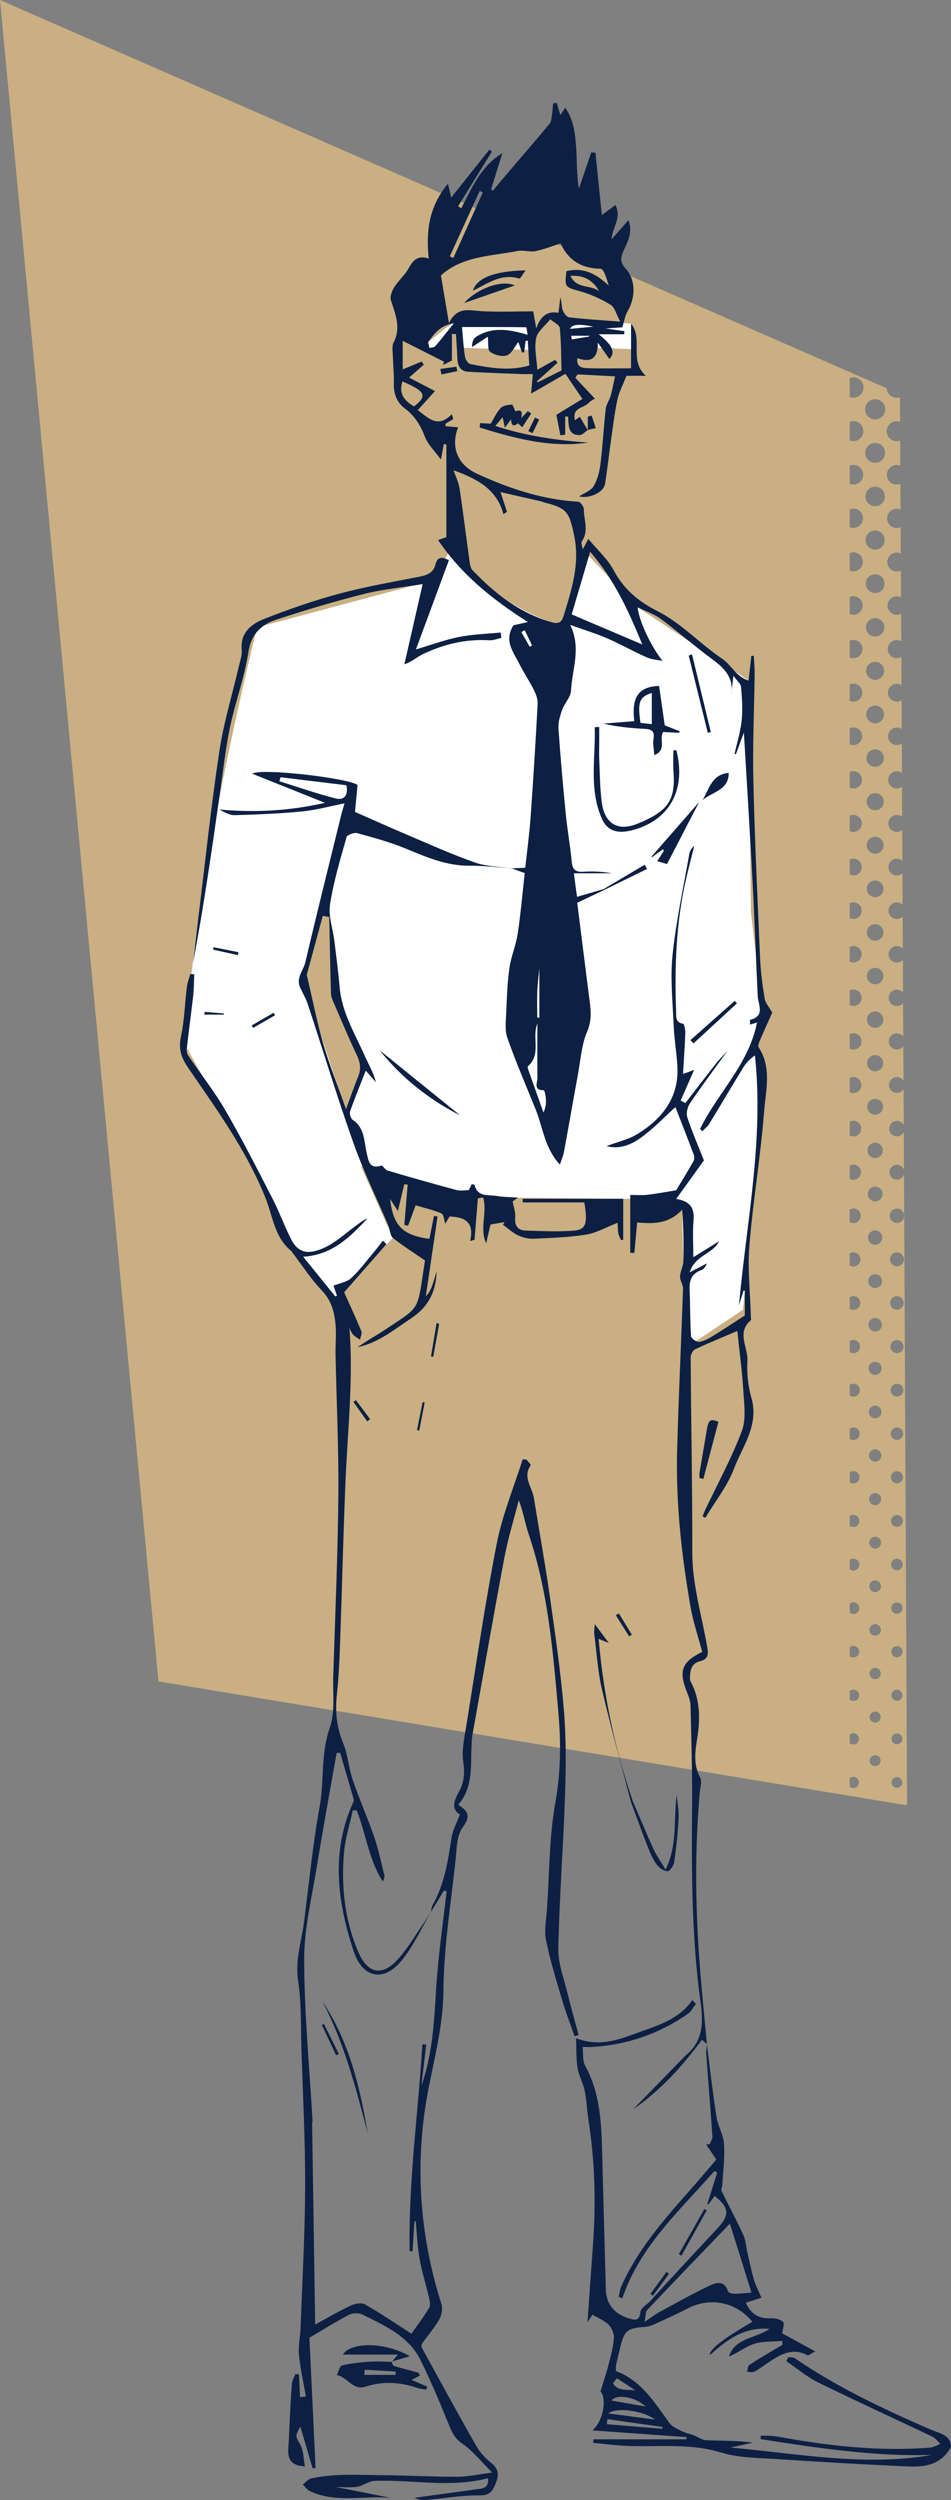 <?xml version="1.0" encoding="UTF-8"?> <svg xmlns="http://www.w3.org/2000/svg" id="Layer_2" data-name="Layer 2" viewBox="0 0 267.94 703.94"><rect x="0" y="0" width="267.94" height="703.94" fill="#808080" stroke="none"/><defs><style> .cls-1 { fill: #0d2043; } .cls-1, .cls-2, .cls-3 { stroke-width: 0px; } .cls-2 { fill: #c9af82; } .cls-3 { fill: #fff; } </style></defs><g id="Layer_1-2" data-name="Layer 1"><g><path class="cls-2" d="m252.7,332.16c-1.16,0-2.1-.94-2.1-2.1s.94-2.1,2.1-2.1c.93,0,1.71.61,1.99,1.44l-.05-10.63c-.36.71-1.09,1.2-1.93,1.2-1.2,0-2.18-.97-2.18-2.18s.98-2.18,2.18-2.18c.84,0,1.56.48,1.92,1.18l-.05-10.08c-.4.62-1.09,1.03-1.88,1.03-1.23,0-2.23-1-2.23-2.23s1-2.23,2.23-2.23c.78,0,1.47.4,1.86,1.01l-.05-9.69c-.42.55-1.07.92-1.82.92-1.26,0-2.28-1.02-2.28-2.28s1.02-2.28,2.28-2.28c.74,0,1.39.36,1.8.9l-.05-9.41c-.42.5-1.05.83-1.76.83-1.28,0-2.31-1.04-2.31-2.31s1.04-2.31,2.31-2.31c.7,0,1.32.32,1.74.81l-.04-9.2c-.42.46-1.03.75-1.7.75-1.28,0-2.32-1.04-2.32-2.32s1.04-2.32,2.32-2.32c.66,0,1.26.28,1.68.73l-.04-9.02c-.42.42-1,.67-1.64.67-1.29,0-2.34-1.05-2.34-2.34s1.05-2.34,2.34-2.34c.63,0,1.2.25,1.62.66l-.04-8.86c-.42.38-.97.62-1.58.62-1.3,0-2.36-1.06-2.36-2.36s1.06-2.36,2.36-2.36c.6,0,1.15.23,1.56.6l-.04-8.69c-.41.34-.94.56-1.52.56-1.32,0-2.39-1.07-2.39-2.39s1.07-2.39,2.39-2.39c.57,0,1.09.21,1.5.55l-.04-8.5c-.41.31-.91.5-1.46.5-1.34,0-2.43-1.09-2.43-2.43s1.09-2.43,2.43-2.43c.54,0,1.04.18,1.44.49l-.04-8.3c-.4.28-.88.44-1.4.44-1.36,0-2.47-1.11-2.47-2.47s1.11-2.47,2.47-2.47c.51,0,.99.16,1.38.42l-.04-8.11c-.39.25-.85.4-1.34.4-1.39,0-2.51-1.13-2.51-2.51s1.13-2.51,2.51-2.51c.49,0,.94.14,1.32.38l-.04-7.94c-.38.22-.81.36-1.28.36-1.42,0-2.56-1.15-2.56-2.56s1.15-2.56,2.56-2.56c.46,0,.89.13,1.26.35l-.04-7.76c-.37.2-.78.32-1.23.32-1.44,0-2.61-1.17-2.61-2.61s1.17-2.61,2.61-2.61c.44,0,.84.12,1.2.31l-.04-7.59c-.35.17-.75.28-1.17.28-1.47,0-2.66-1.19-2.66-2.66s1.19-2.66,2.66-2.66c.41,0,.8.1,1.14.27l-.04-7.42c-.34.15-.71.24-1.11.24-1.5,0-2.71-1.21-2.71-2.71s1.21-2.71,2.71-2.71c.39,0,.75.08,1.08.23l-.04-7.25c-.32.13-.68.21-1.05.21-1.52,0-2.76-1.23-2.76-2.76s1.23-2.76,2.76-2.76c.36,0,.71.07,1.02.2l-.03-7.1c-.31.12-.64.19-.99.19-1.55,0-2.81-1.26-2.81-2.81s1.26-2.81,2.81-2.81c.34,0,.66.07.96.18l-.03-6.95c-.29.1-.6.17-.93.17-1.52,0-2.76-1.19-2.85-2.69L0,0l44.65,473.45,210.91,34.89-.86-177.65c-.27.85-1.06,1.46-1.99,1.46Zm-12.27,171.31c-.4,0-.75-.16-1.02-.4v-2.35c.28-.24.63-.4,1.02-.4.87,0,1.58.71,1.58,1.58s-.71,1.58-1.58,1.58Zm0-12.27c-.4,0-.75-.16-1.02-.4v-2.37c.28-.24.63-.4,1.02-.4.87,0,1.58.71,1.58,1.58s-.71,1.58-1.58,1.58Zm0-12.25c-.39,0-.74-.16-1.02-.39v-2.42c.28-.24.63-.39,1.02-.39.89,0,1.61.72,1.61,1.61s-.72,1.61-1.61,1.61Zm0-12.24c-.39,0-.74-.16-1.02-.39v-2.5c.28-.23.63-.39,1.02-.39.9,0,1.64.73,1.64,1.64s-.73,1.64-1.64,1.64Zm0-12.25c-.39,0-.74-.16-1.02-.38v-2.54c.28-.23.63-.39,1.02-.39.91,0,1.66.74,1.66,1.66s-.74,1.66-1.66,1.66Zm0-12.25c-.39,0-.74-.16-1.02-.38v-2.59c.29-.23.63-.38,1.02-.38.93,0,1.68.75,1.68,1.68s-.75,1.68-1.68,1.68Zm0-12.25c-.39,0-.73-.15-1.02-.38v-2.66c.29-.22.63-.38,1.02-.38.94,0,1.71.76,1.71,1.71s-.76,1.71-1.71,1.71Zm0-12.24c-.39,0-.73-.15-1.02-.37v-2.75c.29-.22.63-.37,1.02-.37.96,0,1.74.78,1.74,1.74s-.78,1.74-1.74,1.74Zm0-12.23c-.39,0-.73-.15-1.02-.36v-2.85c.29-.21.63-.36,1.02-.36.99,0,1.78.8,1.78,1.78s-.8,1.78-1.78,1.78Zm0-12.23c-.39,0-.73-.15-1.02-.35v-2.96c.3-.21.64-.35,1.02-.35,1.01,0,1.83.82,1.83,1.83s-.82,1.83-1.83,1.83Zm0-12.22c-.39,0-.72-.14-1.02-.34v-3.08c.3-.2.64-.34,1.02-.34,1.04,0,1.88.84,1.88,1.88s-.84,1.88-1.88,1.88Zm0-12.22c-.38,0-.72-.14-1.02-.33v-3.21c.3-.19.64-.33,1.02-.33,1.07,0,1.94.87,1.94,1.94s-.87,1.94-1.94,1.94Zm0-12.21c-.38,0-.72-.14-1.02-.32v-3.36c.3-.19.64-.32,1.02-.32,1.1,0,2,.9,2,2s-.9,2-2,2Zm0-12.21c-.38,0-.72-.13-1.02-.31v-3.52c.31-.18.64-.31,1.02-.31,1.14,0,2.07.93,2.07,2.07s-.93,2.07-2.07,2.07Zm0-12.2c-.38,0-.71-.12-1.02-.3v-3.69c.31-.17.65-.3,1.02-.3,1.18,0,2.14.96,2.14,2.14s-.96,2.14-2.14,2.14Zm0-12.2c-.38,0-.71-.12-1.02-.28v-3.86c.31-.16.65-.28,1.02-.28,1.22,0,2.21.99,2.21,2.21s-.99,2.21-2.21,2.21Zm0-12.23c-.37,0-.71-.11-1.02-.27v-3.97c.31-.16.65-.27,1.02-.27,1.25,0,2.26,1.01,2.26,2.26s-1.01,2.26-2.26,2.26Zm0-12.23c-.37,0-.71-.11-1.02-.27v-4.08c.31-.16.65-.27,1.02-.27,1.27,0,2.31,1.03,2.31,2.31s-1.03,2.31-2.31,2.31Zm0-12.26c-.37,0-.71-.11-1.02-.26v-4.12c.31-.16.65-.26,1.02-.26,1.28,0,2.32,1.04,2.32,2.32s-1.04,2.32-2.32,2.32Zm0-12.27c-.37,0-.71-.11-1.02-.26v-4.13c.31-.16.65-.26,1.02-.26,1.29,0,2.33,1.04,2.33,2.33s-1.04,2.33-2.33,2.33Zm0-12.26c-.37,0-.71-.11-1.02-.26v-4.16c.31-.15.65-.26,1.02-.26,1.29,0,2.34,1.05,2.34,2.34s-1.05,2.34-2.34,2.34Zm0-12.25c-.37,0-.71-.1-1.02-.25v-4.22c.31-.15.65-.25,1.02-.25,1.31,0,2.37,1.06,2.37,2.37s-1.06,2.37-2.37,2.37Zm0-12.24c-.37,0-.71-.1-1.02-.25v-4.31c.31-.15.65-.25,1.02-.25,1.33,0,2.4,1.08,2.4,2.4s-1.08,2.4-2.4,2.4Zm0-12.24c-.37,0-.71-.09-1.02-.24v-4.4c.31-.15.65-.24,1.02-.24,1.35,0,2.44,1.09,2.44,2.44s-1.09,2.44-2.44,2.44Zm0-12.23c-.37,0-.71-.09-1.02-.23v-4.49c.31-.14.66-.23,1.02-.23,1.37,0,2.48,1.11,2.48,2.48s-1.11,2.48-2.48,2.48Zm0-12.23c-.37,0-.71-.09-1.02-.23v-4.6c.31-.14.66-.23,1.02-.23,1.39,0,2.53,1.13,2.53,2.53s-1.13,2.53-2.53,2.53Zm0-12.23c-.36,0-.71-.08-1.02-.22v-4.71c.31-.14.66-.22,1.02-.22,1.42,0,2.57,1.15,2.57,2.57s-1.15,2.57-2.57,2.57Zm0-12.22c-.36,0-.71-.07-1.02-.21v-4.83c.31-.13.66-.21,1.02-.21,1.45,0,2.62,1.17,2.62,2.62s-1.17,2.62-2.62,2.62Zm0-12.23c-.36,0-.71-.08-1.02-.21v-4.93c.32-.13.66-.21,1.02-.21,1.48,0,2.67,1.2,2.67,2.67s-1.2,2.67-2.67,2.67Zm0-12.23c-.36,0-.71-.08-1.02-.21v-5.02c.32-.13.66-.21,1.02-.21,1.5,0,2.72,1.22,2.72,2.72s-1.22,2.72-2.72,2.72Zm0-12.22c-.36,0-.71-.07-1.02-.2v-5.13c.32-.13.66-.2,1.02-.2,1.53,0,2.77,1.24,2.77,2.77s-1.24,2.77-2.77,2.77Zm0-12.22c-.36,0-.71-.07-1.02-.2v-5.24c.32-.12.66-.2,1.02-.2,1.56,0,2.82,1.26,2.82,2.82s-1.26,2.82-2.82,2.82Zm0-12.22c-.36,0-.7-.07-1.02-.2v-5.35c.32-.12.66-.2,1.02-.2,1.59,0,2.87,1.29,2.87,2.87s-1.29,2.87-2.87,2.87Zm6.14,385.31c-.85,0-1.54-.69-1.54-1.54s.69-1.54,1.54-1.54,1.54.69,1.54,1.54-.69,1.54-1.54,1.54Zm0-12.26c-.86,0-1.56-.7-1.56-1.56s.7-1.56,1.56-1.56,1.56.7,1.56,1.56-.7,1.56-1.56,1.56Zm0-12.24c-.88,0-1.59-.71-1.59-1.59s.71-1.59,1.59-1.59,1.59.71,1.59,1.59-.71,1.59-1.59,1.59Zm0-12.25c-.89,0-1.62-.72-1.62-1.62s.72-1.62,1.62-1.62,1.62.72,1.62,1.62-.72,1.62-1.62,1.62Zm0-12.25c-.91,0-1.64-.73-1.64-1.64s.73-1.64,1.64-1.64,1.64.73,1.64,1.64-.73,1.64-1.64,1.64Zm0-12.25c-.92,0-1.67-.75-1.67-1.67s.75-1.67,1.67-1.67,1.67.75,1.67,1.67-.75,1.67-1.67,1.67Zm0-12.24c-.94,0-1.7-.76-1.7-1.7s.76-1.7,1.7-1.7,1.7.76,1.7,1.7-.76,1.7-1.7,1.7Zm0-12.23c-.96,0-1.74-.78-1.74-1.74s.78-1.74,1.74-1.74,1.74.78,1.74,1.74-.78,1.74-1.74,1.74Zm0-12.23c-.99,0-1.78-.8-1.78-1.78s.8-1.78,1.78-1.78,1.78.8,1.78,1.78-.8,1.78-1.78,1.78Zm0-12.22c-1.01,0-1.84-.82-1.84-1.84s.82-1.84,1.84-1.84,1.84.82,1.84,1.84-.82,1.84-1.84,1.84Zm0-12.22c-1.04,0-1.89-.85-1.89-1.89s.85-1.89,1.89-1.89,1.89.85,1.89,1.89-.85,1.89-1.89,1.89Zm0-12.22c-1.08,0-1.95-.87-1.95-1.95s.87-1.95,1.95-1.95,1.95.87,1.95,1.95-.87,1.95-1.95,1.95Zm0-12.21c-1.11,0-2.01-.9-2.01-2.01s.9-2.01,2.01-2.01,2.01.9,2.01,2.01-.9,2.01-2.01,2.01Zm0-12.2c-1.15,0-2.08-.93-2.08-2.08s.93-2.08,2.08-2.08,2.08.93,2.08,2.08-.93,2.08-2.08,2.08Zm0-12.2c-1.19,0-2.16-.97-2.16-2.16s.97-2.16,2.16-2.16,2.16.97,2.16,2.16-.97,2.16-2.16,2.16Zm0-12.21c-1.23,0-2.22-.99-2.22-2.22s.99-2.22,2.22-2.22,2.22.99,2.22,2.22-1,2.22-2.22,2.22Zm0-12.23c-1.25,0-2.27-1.02-2.27-2.27s1.02-2.27,2.27-2.27,2.27,1.02,2.27,2.27-1.02,2.27-2.27,2.27Zm0-12.23c-1.28,0-2.31-1.03-2.31-2.31s1.03-2.31,2.31-2.31,2.31,1.03,2.31,2.31-1.03,2.31-2.31,2.31Zm0-12.26c-1.28,0-2.32-1.04-2.32-2.32s1.04-2.32,2.32-2.32,2.32,1.04,2.32,2.32-1.04,2.32-2.32,2.32Zm0-12.27c-1.29,0-2.33-1.04-2.33-2.33s1.04-2.33,2.33-2.33,2.33,1.04,2.33,2.33-1.04,2.33-2.33,2.33Zm0-12.26c-1.3,0-2.35-1.05-2.35-2.35s1.05-2.35,2.35-2.35,2.35,1.05,2.35,2.35-1.05,2.35-2.35,2.35Zm0-12.24c-1.31,0-2.38-1.07-2.38-2.38s1.07-2.38,2.38-2.38,2.38,1.07,2.38,2.38-1.07,2.38-2.38,2.38Zm0-12.24c-1.33,0-2.41-1.08-2.41-2.41s1.08-2.41,2.41-2.41,2.41,1.08,2.41,2.41-1.08,2.41-2.41,2.41Zm0-12.24c-1.35,0-2.45-1.1-2.45-2.45s1.1-2.45,2.45-2.45,2.45,1.1,2.45,2.45-1.1,2.45-2.45,2.45Zm0-12.23c-1.38,0-2.5-1.12-2.5-2.5s1.12-2.5,2.5-2.5,2.5,1.12,2.5,2.5-1.12,2.5-2.5,2.5Zm0-12.23c-1.4,0-2.54-1.14-2.54-2.54s1.14-2.54,2.54-2.54,2.54,1.14,2.54,2.54-1.14,2.54-2.54,2.54Zm0-12.22c-1.43,0-2.59-1.16-2.59-2.59s1.16-2.59,2.59-2.59,2.59,1.16,2.59,2.59-1.16,2.59-2.59,2.59Zm0-12.23c-1.46,0-2.64-1.18-2.64-2.64s1.18-2.64,2.64-2.64,2.64,1.18,2.64,2.64-1.18,2.64-2.64,2.64Zm0-12.23c-1.48,0-2.69-1.2-2.69-2.69s1.2-2.69,2.69-2.69,2.69,1.2,2.69,2.69-1.2,2.69-2.69,2.69Zm0-12.23c-1.51,0-2.74-1.23-2.74-2.74s1.23-2.74,2.74-2.74,2.74,1.23,2.74,2.74-1.23,2.74-2.74,2.74Zm0-12.22c-1.54,0-2.79-1.25-2.79-2.79s1.25-2.79,2.79-2.79,2.79,1.25,2.79,2.79-1.25,2.79-2.79,2.79Zm0-12.22c-1.57,0-2.84-1.27-2.84-2.84s1.27-2.84,2.84-2.84,2.84,1.27,2.84,2.84-1.27,2.84-2.84,2.84Zm6.14,385.31c-.83,0-1.51-.68-1.51-1.51s.68-1.51,1.51-1.51,1.51.68,1.51,1.51-.68,1.51-1.51,1.51Zm0-12.26c-.84,0-1.52-.68-1.52-1.52s.68-1.52,1.52-1.52,1.52.68,1.52,1.52-.68,1.52-1.52,1.52Zm0-12.25c-.86,0-1.55-.69-1.55-1.55s.69-1.55,1.55-1.55,1.55.69,1.55,1.55-.69,1.55-1.55,1.55Zm0-12.24c-.87,0-1.58-.71-1.58-1.58s.71-1.58,1.58-1.58,1.58.71,1.58,1.58-.71,1.58-1.58,1.58Zm0-12.25c-.88,0-1.6-.72-1.6-1.6s.72-1.6,1.6-1.6,1.6.72,1.6,1.6-.72,1.6-1.6,1.6Zm0-12.25c-.9,0-1.63-.73-1.63-1.63s.73-1.63,1.63-1.63,1.63.73,1.63,1.63-.73,1.63-1.63,1.63Zm0-12.24c-.92,0-1.66-.74-1.66-1.66s.74-1.66,1.66-1.66,1.66.74,1.66,1.66-.74,1.66-1.66,1.66Zm0-12.24c-.94,0-1.7-.76-1.7-1.7s.76-1.7,1.7-1.7,1.7.76,1.7,1.7-.76,1.7-1.7,1.7Zm0-12.23c-.96,0-1.74-.78-1.74-1.74s.78-1.74,1.74-1.74,1.74.78,1.74,1.74-.78,1.74-1.74,1.74Zm0-12.22c-.99,0-1.79-.8-1.79-1.79s.8-1.79,1.79-1.79,1.79.8,1.79,1.79-.8,1.79-1.79,1.79Zm0-12.22c-1.02,0-1.84-.83-1.84-1.84s.82-1.84,1.84-1.84,1.84.83,1.84,1.84-.83,1.84-1.84,1.84Zm0-12.22c-1.05,0-1.9-.85-1.9-1.9s.85-1.9,1.9-1.9,1.9.85,1.9,1.9-.85,1.9-1.9,1.9Zm0-12.21c-1.08,0-1.96-.88-1.96-1.96s.88-1.96,1.96-1.96,1.96.88,1.96,1.96-.88,1.96-1.96,1.96Zm0-12.21c-1.12,0-2.03-.91-2.03-2.03s.91-2.03,2.03-2.03,2.03.91,2.03,2.03-.91,2.03-2.03,2.03Z"></path><path class="cls-3" d="m212.71,297.12l2.27-12.06-3.41-28.05-.71-65.42-31.21-20.59-15.53-16.32c-1.63,8.97-3.59,16.8-6.48,21.45-14.13-4.93-24.52-12.46-29.47-23.75l-6.07,10.99-49.66,13.27s-19.5,77.29-19.8,118.44c0,0,25.81,45.89,29.25,53.56,3.44,7.68,12.61,16.4,12.61,16.4l16.19-16.46-9.07-20.31,29.05,8.83,44.89.45,14.94-.03,1.64,3.07,1.22,38.86,15.97-10.67,5.98-62.97-2.62-8.69Zm-115.21,15.18c-1.37-2.8-12.41-37.38-12.41-37.38l5.72-19.33,1.97,2.63,1.56,21.07,8.71,22.18-5.55,10.83Z"></path><polygon class="cls-3" points="130.16 92.09 130.23 97.94 149.06 98.53 149.35 90.75 130.16 92.09"></polygon><polygon class="cls-3" points="159.36 90.09 159.98 97.67 178.36 98.33 177.77 91.11 159.36 90.09"></polygon><polygon class="cls-3" points="128.17 90.37 120.7 96.25 121.14 98.97 128.77 91.48 128.17 90.37"></polygon><g><path class="cls-1" d="m211.33,288.43c0-.44-.1-1.23,0-1.26,4.33-1.11,2.28-4.17,2.15-6.72-.51-10.47-.84-20.94-1.4-31.4-.75-14.09-1.64-28.18-2.5-42.79-.86,2.35-1.55,4.23-2.24,6.11l-.38-.1c.7-3.16,1.69-6.3,2.01-9.5.32-3.1.07-6.27-.18-9.39-.07-.84-1.08-1.6-2.15-3.09-.3,2.43-.49,3.99-.68,5.55.95-4.82-1.73-7.61-5.29-10.22-4.93-3.61-9.53-7.68-14.44-11.32-1.85-1.37-4.17-2.12-6.59-3.31.53,4.53,4.3,11.77,7.04,15.1-1.49-.31-3.09-.38-4.45-.98-3.78-1.69-7.4-3.74-11.2-5.39-3.14-1.36-6.44-2.35-10.36-3.75,3.18,6.6.49,12.55.21,18.51-.08,1.83-1.84,3.52-2.5,5.4-.6,1.68-1.15,3.54-1.03,5.27.55,8.04,1.27,16.08,2.06,24.1.44,4.44,1.24,8.85,1.66,13.3.21,2.2.97,3.07,3.25,2.91,2.69-.19,5.4-.04,8.12.44h-10.76c.32,2.35.57,4.27.89,6.62,2.57-.74,5.02-1.45,7.46-2.16l.21.23c-2.44,1.15-4.87,2.3-7.61,3.6,1.08,8.59,2.19,17.34,3.29,26.09.43,3.39,1.06,6.55-.47,10.11-1.6,3.72-1.86,8.03-2.61,12.1-1.34,7.26-2.59,14.54-3.93,21.8-.21,1.13-.7,2.21-1.16,3.63-4.28-4.59-4.76-10.35-6.79-15.42-2.71-6.74-5.62-13.42-8.02-20.27-.78-2.23-.4-4.92-.3-7.39.17-4.13.31-8.28.9-12.36.46-3.21,1.83-6.3,2.31-9.51.86-5.7,1.35-11.46,1.99-17.13-1.45-.52-2.63-.95-3.81-1.37,0,0-.05.06-.05.06,1.19-.06,2.38-.12,4.01-.2.51-4.74,1.16-9.46,1.5-14.21.77-10.65,1.42-21.32,1.99-31.98.07-1.29-.49-2.72-1.09-3.91-1.27-2.53-2.88-4.89-4.13-7.42-1.62-3.25-4.34-6.34-1.61-10.75.58-.13,1.81-.4,4.09-.91-10.16-6.43-18.79-13.44-25.31-23.09,1.01-.35,1.78-.62,2.33-.81v-26.14c-.24-.02-.48-.03-.72-.05-.22,1.16-.44,2.33-.81,4.34-1.8-2.48-3.68-4.23-4.5-6.39-1.23-3.24-2.88-5.91-5.65-7.98-2.37-1.77-3.2-4.26-3.12-7.2.07-2.5-.21-5.01-.27-7.52-.03-1.3-.34-2.83.21-3.88,2.17-4.2.48-7.95-.76-11.89-.33-1.04.28-2.63.94-3.67,1.21-1.91,3.04-3.45,4.1-5.41,1.25-2.3,2.65-3.64,5.61-2.65-.76-7.5-.08-14.44,5.42-21.09.43,1.85.63,2.7.91,3.91,3.69-4.63,7.23-9.06,10.76-13.5l.72.53c-3.17,5.14-6.34,10.28-9.52,15.42.29.19.58.38.87.57,2.97-5.55,5.26-11.61,11.59-15.55-1.18,3.79-2.18,7.02-3.18,10.25.17.12.33.23.5.35,1.42-1.69,2.83-3.39,4.27-5.08,3.91-4.59,7.87-9.16,11.72-13.8.48-.58.53-1.57.65-2.39.17-1.1.23-2.21.33-3.32.35-.04.69-.08,1.04-.12.31,1.07.62,2.13,1,3.44.42-.62.81-1.21,1.39-2.09,2.43,3.47,2.78,7.4,3.07,11.22.29,3.77.06,7.58.79,11.52,1.15-3.39,2.31-6.78,3.46-10.16l1.18.08c.61,5.87,1.21,11.74,1.81,17.57,1.07-.8,2.32-1.73,3.81-2.84,1.87,3.58-.86,6.17-1.08,9.68,1.72-1.96,3.08-3.52,4.75-5.43,1.35,3.46-.24,6.11-1.35,8.59-.92,2.07-1.05,3.27.61,5.1,2.87,3.18,2.75,8.24.48,12.03-.67,1.12-.85,2.53-1.47,4.47-1.05.07-2.84.19-4.71.32,1.82.26,3.56.51,5.3.75-.01.29-.02.59-.03.88h-7.22c3.99,3.11,4.82,5.12,3.02,6.96-.91-1.3-1.81-2.57-3.24-4.6.01,5.12-2.5,5.5-5.77,4.36-.36,2.67,1.52,2.78,3.06,2.83,3.88.13,7.76.04,12.07.04v-12.58c3.52,4.3-.71,10.34,4.17,14.69h-5.47c-1.04,2.67-2.11,4.65-2.56,6.76-.79,3.7-1.24,7.47-1.77,11.22-.59,4.15-1.04,8.32-1.71,12.46-.39,2.39-4.36,4.23-7.29,3.52,1.42-.95,3.28-1.58,4.06-2.86,1.09-1.81,1.68-4.08,1.94-6.22.64-5.18.91-10.4,1.49-15.59.14-1.24,1.02-2.38,1.38-3.63.48-1.66.77-3.38,1.25-5.51-4.01-.21-7.29-.38-10.58-.55-.21.32-.41.64-.62.96,1.66,1.76,3.32,3.52,5.52,5.87-.17.11-1.15.53-1.8,1.24-1.33,1.46-4.73,1.23-3.83,4.84.61-.41,1.06-.71,1.39-.94.78,1.3,1.53,2.55,2.28,3.8,0,0-.08-.08-.08-.08-.75.49-1.51,1.41-2.26,1.4-3.51-.02-3-2.92-3.26-5.23-.27,0-.54.01-.81.02v5.1c-.45.05-.9.1-1.36.16-.39-1.99-.78-3.97-1.13-5.76,2.62-1.6,4.92-3,7.34-4.47-1.48-2.18-2.86-4.22-4.79-7.07-3,1.73-6.17,3.57-9.66,5.58.14-1.62.28-3.25.48-5.51-1.01,0-2.11.04-3.2,0-5-.2-10-.36-15-.65-2.33-.13-2.99-1.79-3.07-3.86-.09-2.26-.25-4.51-.39-6.76-.38,0-.75-.01-1.13-.02v7.46c-.66.34-1.59.82-2.51,1.3l.29-.95c-3.72-1.88-7.44-3.76-11.65-5.88v8.05c1.72-.71,3.53-1.46,5.33-2.21.21.29.41.58.62.87-1.23,1.07-2.46,2.15-4.16,3.63,2.61,1.36,4.88,2.54,7.3,3.81-1.39,1.54-3.09,3.42-4.84,5.36,3.15,2.39,5.74,5.17,9.58,1.14.14.46.29.92.43,1.38-.73.43-1.46.86-2.18,1.29-.01.24-.03.49-.04.73,1.23.1,2.46.2,3.58.29-1.94,4.9-.8,10.29,5.41,13.13,9.06,4.15,18.36,7.26,28.41,7.83.6.03,1.61,1.39,1.6,2.12-.03,3.02,1.49,6.17-.61,9.09-.22.31.11,1,.28,2.24.6-1.12.88-1.64,1.59-2.97,2.58,3.11,5.41,5.62,7.1,8.76,2.92,5.44,6.9,8.8,12.53,11.65,6.58,3.33,11.86,9.16,18.08,13.33,2.63,1.77,3.83,5.01,7.44,6.14.27-2.4.52-4.68.78-6.96.23,0,.46,0,.68-.01.09,1.67.27,3.35.25,5.02-.12,10.03-.6,20.06-.37,30.08.39,16.7,1.17,33.39,1.9,50.08.17,3.81.68,7.61,1.3,11.37.2,1.24,1.24,2.33,2.13,3.9-.98,2.2-2.28,5.06-3.52,7.95-.24.57-.57,1.45-.32,1.83,3.76,5.74,2.01,12.09,1.55,18.04-.98,12.61-3.12,25.13-4.15,37.74-.55,6.67.24,13.46.42,20.19,0,.31.11.78-.06.92-4.04,3.46-.71,7.59-.92,11.36-.19,3.44.15,7.08,1.11,10.39,2.24,7.73-2.47,13.67-4.91,20.06-1.87,4.9-5.31,9.21-8.05,13.78-.26-.13-.53-.25-.79-.38.23-.57.42-1.15.68-1.7,3.52-7.4,7.46-14.64,10.37-22.28,1.27-3.32.68-7.48.45-11.22-.35-5.74-1.12-11.45-1.7-17.03-4.17,1.78-8.09,3.38-11.91,5.17-.64.3-1.24,1.48-1.24,2.25.12,18.31.49,36.63.46,54.94-.01,9.2,2.72,17.88,4.23,26.79.34,1.99.21,3.32-2.13,3.88-2.52.61-2.74,2.8-2.75,4.97,0,.21.05.45.15.64,2.86,5.31,2.76,10.87,1.8,16.66-.57,3.45-.93,7.01.9,10.44.58,1.08.04,2.79-.09,4.2-1.42,16.02-1.25,32.05-.05,48.07.57,7.62,1.37,15.22,2.06,22.83l.05-.05c-.45-.37-.89-.74-1.46-1.2-5.5,7.46-11.68,14.26-19.37,19.57,4.64-4.76,9.27-9.52,13.91-14.27.31-.31.58-.66.92-.94,6.12-5.01,4.55-11.62,3.75-18.06-2.1-17.07-2.12-34.22-1.98-51.39.08-9.69-.2-19.38-.44-29.07-.03-1.37-.63-2.76-1.14-4.08-2.2-5.66-1.29-8.18,4.44-10.99-1.11-4.19-2.57-8.42-3.32-12.78-2.52-14.56-4.15-29.23-3.75-44.03.41-15.15,1.15-30.29,1.66-45.44.04-1.14-.88-2.31-.84-3.44.06-1.46.9-2.89.94-4.34.13-4.81.05-9.63-.37-14.46-3.65,3.97-7.95,4.02-12.65,3.58-.26,2.84-.53,5.72-.8,8.6-.38-.02-.77-.05-1.15-.07v-16.28c1.84,0,3.31.13,4.74-.03,2.41-.27,4.8-.73,8.21-1.28,1.17-1.96,3.05-5.02,4.83-8.13.28-.49.33-1.3.14-1.82-1.67-4.47-3.43-8.91-5.2-13.48-3.04,2.78-5.75,5.6-8.82,7.96-3.03,2.33-6.43,4.12-10.6,3.04,3.02-1.16,6.22-1.85,8.83-3.47,6.94-4.32,11.63-10.24,11.15-18.99-.21-3.85-.89-7.67-1.05-11.52-.28-6.65-.99-13.39-.3-19.96,1-9.51,3.06-18.91,4.71-28.35.15-.83.61-1.61,1.4-2.29-.73,2.94-1.49,5.88-2.19,8.83-2.93,12.45-3.39,25.09-2.93,37.8.05,1.37-.31,3.12,1.97,3.49.35.06.66,1.74.62,2.66-.13,3.7-.4,7.4-.64,11.48.96-.35,1.71-.63,3.13-1.15-1.44,3.28-2.61,5.95-3.79,8.63.44.24.88.47,1.32.71,2.9-3.74,5.77-7.5,8.7-11.21.98-1.24,2.12-2.35,3.19-3.52-3.55,4.91-7.18,9.77-10.58,14.78-.71,1.04-1.14,2.82-.77,3.95,1.45,4.35,3.28,8.57,4.69,12.14-2.57,3.57-5.05,7.02-7.82,10.86,4.2.65,5.18,2.82,4.89,6.17-.28,3.2-.06,6.45-.06,10.24,2.65-1.65,4.95-3.07,7.24-4.49-1.72,3.65-6.65,3.78-8.28,8.75,2.17-1.13,3.52-1.83,4.87-2.53-.35.9-.88,1.66-1.59,1.9-2.74.95-3.4,2.93-3.28,5.59.19,4.34.11,8.7.4,13.03.04.62,1.59,1.69,2.32,1.59,1.34-.18,2.66-.95,3.86-1.68,2.99-1.83,5.91-3.79,8.97-5.76v-6.98c-.11-.02-.22-.04-.34-.06-.44,1.39-.87,2.77-1.31,4.16,2.12-23.42,7.05-46.49,4.5-70.34-1.34.93-2.42,2.01-3.2,3.27-3.26,5.29-6.41,10.66-9.65,15.96-.48.79-1.28,1.39-1.93,2.08-.23-.18-.47-.37-.7-.55,4.86-10.09,13.71-18.13,16.07-30.04-.98.3-1.47.45-1.96.6Zm-83.54-156c.58,1.69,1.42,3.34,1.68,5.08,1,6.55,1.79,13.13,2.71,19.69.16,1.14.24,2.58.94,3.32,6.28,6.64,13.33,12.13,22.34,14.7,2.04.58,2.81-.09,3.34-1.82,2.24-7.37,4.65-14.6,2.96-22.62-1.37-6.52-1.93-7.7-8.38-9.29-.32-.08-.61-.24-.93-.32-3.73-.86-7.47-1.7-11.44-2.61.72,2.17,1.27,3.85,1.82,5.53-.33.24-.65.47-.98.71-1.89-7.17-7.59-10.02-14.08-12.39Zm46.97-41.85c-1.08-1.98-1.52-4-2.73-4.76-2.64-1.63-5.58-2.94-8.57-3.8-4.33-1.25-4.39-1.03-3.88-5.66,4.76-1.2,8.44.75,11.91,4.05-.51-1.88-1.38-4.73-2.27-4.74-5.69-.06-9.33-2.74-11.26-7.14-2.54.81-4.77,1.73-7.09,2.18-1.62.31-3.44-.36-5.06-.04-7.43,1.48-15.42,1.36-21.59,6.87.71,4.19,1.39,8.23,2.27,13.43,2.3-4.63,5.51-3.6,8.77-3.38,4.84.32,9.73.08,14.98.08.18,1.06.45,2.61.84,4.82,1.15-3.33,3-5.02,6.28-4.41.19-1.6.34-2.96.5-4.33.45,1.19.29,2.44.65,3.51.28.84,1.14,2.02,1.86,2.1,4.4.52,8.84.77,14.4,1.2Zm6.21,90.89c-3.81-9.21-7.71-18.01-14.69-26.11-1.96,6.64-3.69,12.48-5.21,17.64,6.74,2.87,13.15,5.6,19.9,8.47Zm-50.81-89.39c.28,3.02.43,5.73.85,8.39.12.77.9,1.94,1.54,2.06,5.41,1.02,10.85,2.06,16.58.37-.15-2.46-.29-4.71-.42-6.96-.21.01-.42.03-.63.04-.13,1.07-.27,2.15-.4,3.22-.2.02-.4.04-.6.06-.42-1.19-.84-2.37-1.05-2.96-1.02,1.29-1.83,3.25-3.17,3.74-1.34.49-3.54-.06-4.76-.97-.78-.57-.46-2.62-.66-4.27-1.35.89-2.9,1.9-4.45,2.92-.02-1.28.34-2.34,1.08-2.83,4.56-2.98,9.44-2.17,14.59-.61-.19-1.01-.29-2.13-.41-2.13-5.92-.09-11.85-.07-18.08-.07Zm26.23,9.25c.24.27.47.54.71.81-1.97,1.76-3.93,3.53-5.9,5.29.11.07.22.13.34.2,2.41-1.2,4.82-2.4,6.67-3.32-.13-4.08-.09-8.05-.5-11.96-.09-.9-1.74-1.63-2.67-2.45-1.39,1.76-3.59,3.37-3.99,5.33-.57,2.82.17,5.91.35,8.89,1.85-1.04,3.41-1.91,4.98-2.79Zm-5,186.83c-.19.66-.32,1.04-.39,1.42-.67,3.56,1.18,7.66-2.26,10.65-.14.12-.01.64.09.94,1.42,4.03,2.85,8.06,4.29,12.08.69-1.46.76-2.76.67-4.05-.06-.78-.39-2.22-.59-2.22-3.02,0-1.78-2.09-1.79-3.49-.04-5-.01-9.99-.01-15.33Zm-34.73-173.72c3.78-3,3.32-4.18-3.27-7.04-1.14,3.41.52,5.47,3.27,7.04Zm10.06-42.27c.34.15.67.3,1.01.46,2.77-6.15,5.54-12.3,8.31-18.45-.3-.14-.6-.27-.9-.41-2.8,6.13-5.61,12.27-8.41,18.4Zm1.16,18.86c-4.03.64-5.56,3.04-7.19,5.22-.24.32.19,1.13.31,1.72.55-.14,1.3-.11,1.61-.46,1.61-1.85,3.11-3.8,5.27-6.48Zm40.98-8.95c-1.7-2.98-4.1-4.67-8.14-4.4,1.81,3.87,5.93,2.38,8.14,4.4Zm-17.49,204.42c.2.03.39.06.59.09v-13.94c-.15,1.58-.46,3.96-.57,6.34-.11,2.5-.02,5.01-.02,7.51Zm15.83-194.52q-5.97-1.26-6.57.62c2.11-.2,4.19-.39,6.57-.62Zm-1.3,2.8c.06-.08.12-.16.18-.24h-5.15l.17,1.03c1.6-.26,3.2-.53,4.8-.79Zm-16.66,87.32c.22-.12.45-.25.67-.37-.7-1.43-1.39-2.87-2.09-4.3-.31.18-.61.37-.92.55.78,1.37,1.56,2.75,2.33,4.12Z"></path><path class="cls-1" d="m121.42,538.38c.14-.64.13-1.37.44-1.91,3.36-5.91,4.36-12.45,5.36-19.04.32-2.13,1.46-4.13,2.34-6.5-2.49-1.52-1.67-3.87-.3-6.33,1.47-2.64,1.75-5.26,1.27-8.42-.52-3.45.36-7.16.93-10.72,2.73-17,5.21-34.05,8.52-50.94,1.58-8.04,4.8-15.75,7.28-23.61.36.03.73.05,1.09.08.41.55,1.28,1.42,1.15,1.61-2.31,3.36.44,6.16.92,9.18,1.47,9.16,3.14,18.29,4.45,27.47,1.53,10.71,3.1,21.43,4,32.2.67,8.02.59,16.14.32,24.2-.47,14.33-1.59,28.65-1.89,42.98-.09,4.22,1.61,8.5,2.62,12.72.94,3.9,2.06,7.75,3.1,11.63-.38.13-.75.26-1.13.39-1.16-3.34-2.46-6.65-3.46-10.04-1.67-5.64-3.44-11.29-4.59-17.04-.57-2.83.08-5.92.28-8.89.68-10.01.6-20.16,2.37-29.98,1.51-8.41,1.57-16.71.85-24.95-1.49-17.04-2.84-34.17-8.41-50.58-1.03-3.04-1.5-6.26-2.77-9.45-1.36,5.34-3.01,10.63-4.03,16.04-3.15,16.73-6.06,33.51-9.06,50.27-.13.75-.15,1.52-.19,2.29-.36,5.88.63,12.03-3.77,17.12,2.95,1.91,3.49,3.33,1.26,6.36-1.73,2.34-1.69,6.14-2.03,9.34-1.31,12.24-3.31,24.5-3.41,36.76-.1,12.13-3.96,23.42-5.46,35.19-2.31,18.08-.57,35.72,4.93,53.06.4,1.26,0,3.1-.69,4.3-1.34,2.34-3.16,4.41-4.72,6.63-.22.31-.3.96-.13,1.27,5.07,9.25,10.12,18.52,15.35,27.68,1.06,1.86,2.66,3.54,4.34,4.88,2.21,1.77,1.94,3.64,1.04,5.81-.83,1.97-1.6,3.23-4.42,3.19-5.06-.07-10.13.87-15.21,1.31-1.04.09-2.11-.14-3.17-.64,5.81-.79,11.61-1.57,17.42-2.38,1.64-.23,3.61-.18,3.28-3.13-10.69,2.83-21.37.33-32,.76-1.64.07-3.2,1.39-4.87,1.66-1.86.3-3.81.07-5.95.07,5.28,1.05,10.37,2.06,15.47,3.06-7.59-.7-15.43,1.52-22.79-1.88-.8-.37-1.36-1.23-2.04-1.86.79-.6,1.51-1.56,2.39-1.75,6.69-1.46,13.5-.96,20.27-.9,6.97.06,13.94.45,20.9.44,2.97,0,5.95-.7,9.8-1.19-3.06-3.03-5.43-6.08-8.47-8.17-2.44-1.68-3.14-3.84-4.13-6.25-2.36-5.8-4.79-11.58-7.56-17.19-3.35-6.79-10.01-9.69-16.32-12.84-1.04-.52-2.8-.52-3.82.01-4.13,2.18-8.1,4.67-11.19,6.49.6,12.67,1.17,24.67,1.73,36.67-.28.04-.55.07-.83.11-1.15-3.93-2.31-7.85-3.46-11.78-1.63,2.94-1.28,2.75-.03,5.04.96,1.77.91,4.09,1.31,6.19-5.78-.34-4.65-4.18-4.52-7.39.21-5.27.48-10.54.84-15.81.06-.96.66-1.88,1.01-2.82.34.03.67.07,1.01.1.1,2.14.2,4.27.3,6.41.55-.07,1.1-.14,1.65-.2-.68-3.9-1.59-7.79-1.96-11.72-.24-2.56.38-5.18.47-7.79.48-13.21,1.23-26.41,1.27-39.62.04-13-.64-26-1.05-38.99-.2-6.31.02-12.71-.93-18.91-.89-5.8.95-11.03,1.66-16.5,1.41-10.82,2.43-21.71,4.39-32.43,1.35-7.38.28-14.93,2.87-22.29,1.57-4.44.82-9.73.98-14.64.54-16.91,1.28-33.83,1.44-50.74.12-13.21-.52-26.43-.79-39.65-.06-2.83.25-5.69,0-8.5-.31-3.52-1.15-6.78-3.85-9.61-3.14-3.28-5.63-7.19-8.4-10.82-.07-.09-.1-.21-.18-.27-4.8-3.85-5.25-9.86-7.32-15.01-5.29-13.21-13.56-24.65-21.52-36.22-2.22-3.22-3.06-5.58-2.27-9.28.97-4.57,1.08-9.31,1.66-13.96.15-1.21.64-2.38.98-3.58.37.04.73.07,1.1.11-.1,2.05-.09,4.11-.32,6.14-.55,4.88-1.23,9.75-1.78,14.63-.08.69.02,1.56.39,2.11,3.46,5.13,7.34,10.02,10.44,15.35,4.7,8.09,8.94,16.44,13.23,24.76,1.9,3.69,3.34,7.62,5.18,11.34,2.12,4.3,5.08,4.71,9.68,2.55,3.2-1.5,5.9-4.06,8.81-6.17,1.01-.73,1.95-1.55,3.16-1.97-4.87,5.14-9.78,10.25-18.11,10.77,3.24,4.01,6.16,7.62,9.08,11.22.15-.07.3-.13.45-.2-.41-1.18-.82-2.35-1-2.88,1.63-.65,3.7-.94,4.98-2.11,2.4-2.19,4.34-4.88,6.45-7.38.87-1.03,1.67-2.12,2.5-3.18.33.33.67.66,1,.99-3.94,4.48-7.88,8.96-11.92,13.55,1.42,3.17,3.22,7.02,4.84,10.94.27.65-.23,1.61-.37,2.43-.69-.5-1.49-.9-2.02-1.52-.53-.63-.8-1.48-.96-1.8,1.16,14.44-.54,29.17-1.14,43.92-.6,14.73-.95,29.47-1.47,44.21-.18,5.02-.38,10.05-.92,15.04-.51,4.75-.11,9.2,1.75,13.7,1.35,3.27,1.56,7,2.71,10.37,1.83,5.38,4.16,10.59,6.01,15.96,1.21,3.5,1.96,7.15,2.87,10.74.14.56.02,1.18-.42,1.91-3.94-6.1-4.73-13.42-7.34-20.01-.37-.01-.73-.03-1.1-.04-.86,3.99-2.14,7.94-2.48,11.97-.81,9.68.21,19.23,4.17,28.22,2.54,5.77,6.55,6.6,10.84,1.96,2.93-3.17,5.11-7.03,7.61-10.6.67-.96,1.29-1.96,1.93-2.95-2.81,4.71-5.06,9.91-8.57,14.02-5.04,5.91-10.83,4.46-13.28-2.98-4.57-13.88-6.44-27.85-.13-41.81.13-.29.24-.67.16-.94-1.26-4.37-2.55-8.73-3.83-13.1-.33.04-.66.08-.99.12-1.86,10.63-3.82,21.25-5.55,31.91-1.42,8.72-3.6,17.49-3.58,26.24.03,15.14,1.5,30.28,2.39,45.91-.44-1.06-.72-1.73-1.01-2.4l.82.03c.3,19.71.6,39.42.9,59.21,3.52-1.91,6.72-3.8,10.06-5.36,1.16-.54,3.03-.86,4.02-.3,4.39,2.51,8.57,5.37,13.04,8.24,1.63-2.34,3.48-4.74,5.01-7.33.44-.74.11-2.07-.12-3.07-.83-3.58-1.97-7.1-2.6-10.71-.61-3.47-.74-7.03-1.08-10.55-.13.01-.26.02-.38.03-.17,2.82-.34,5.63-.51,8.45-.27-.02-.55-.04-.82-.07-.37-19.52,2.39-38.82,3.59-58.23.36.03.72.05,1.07.08-.45,3.86-.9,7.72-1.35,11.58,3.15-8.87,3.58-18.07,4.15-27.31.57-9.19,1.93-18.33,2.95-27.49-.27-.03-.53-.06-.8-.09-1.21,2-2.42,4.01-3.64,6.01Z"></path><path class="cls-1" d="m199.15,575.56c.88,6.81,1.64,13.63,2.7,20.41.41,2.63,1.97,5.12,2.14,7.73.25,3.84-.27,7.73-.48,11.59-.03.53-.43,1.18-.24,1.57,2.02,4.15,4.22,8.21,6.14,12.4.71,1.54.79,3.37,1.19,5.06.58,2.51,1.08,5.05,1.8,7.52.48,1.65,1.31,3.2,2.13,5.16-1.62.51-3.01.94-4.39,1.37,1.37,3.22,3.76,4.6,6.98,4.39,1.18-.08,2.7.27,3.51,1.02.48.44-.12,2.06-.24,3.23,2.79,1.52,5.78,3.16,9.28,5.07-1.16.61-1.87,1.24-2.17,1.09-4.31-2.26-7.74-.16-11.15,2.13-1.27.85-2.49,1.8-3.83,2.51-.53.28-1.35.03-2.03.02.19-.65.17-1.62.6-1.91,2.34-1.56,4.78-2.96,7.2-4.41.73-.44,1.47-.86,2.2-1.29-.05-.36-.09-.72-.14-1.08-2.64.24-5.42.04-7.88.83-2.45.79-4.57,2.57-7.08,3.53,1.71-5.22,7.17-4.92,11.42-7.75-7.4-.61-12.13,3.23-16.78,7.36q-.49-2.16,11.94-9.35c-4.5-5.57-11.87-7.05-18.16-3.79-3.17,1.65-6.45,3.11-9.7,4.59-.78.35-1.66.59-2.51.64-4.88.32-5.8,1.1-6.89,5.95-.36,1.59-.8,3.16-1.14,4.76-.11.52-.02,1.09-.02,1.74,7.18,2.62,10.85,8.88,15.08,14.61.78,1.06,2.24,1.67,3.49,2.3,1.04.52,2.23.73,3.32,1.15,1.19.45,2.34,1.34,3.54,1.39,4.3.17,8.61.07,13.13.68-2.1.46-4.2.92-6.31,1.39,18.88,1.65,37.7,5.42,56.79,2.06-16.31.52-32.3-1.95-48.29-4.44.01-.33.02-.66.03-.99,1.53.08,3.08,0,4.57.26,14.3,2.6,28.66,4.28,43.22,3.11.96-.08,1.88-.68,2.81-1.04-.73-.69-1.35-1.61-2.21-2.02-10.73-5.11-21.55-10.04-32.21-15.28-3.2-1.57-5.99-3.97-8.98-5.99.19-.38.39-.76.58-1.14.62.1,1.37,0,1.84.32,11.92,8.17,24.92,14.28,38.12,20.02,2.56,1.12,5.9,1.54,5.87,4.97-2.88,5.19-7.59,5.68-12.33,5.47-12.32-.55-24.63-1.27-36.93-2.08-5.22-.35-10.64-.33-15.56-1.84-9.59-2.95-19.3-1.23-28.92-2.02-2.36-.19-4.72-.46-7.08-.69.04-.33.07-.67.11-1h26.12l.06-.63c-8.63-.61-17.25-1.23-26.49-1.89,3.42-3.07,3.91-9.41,2.26-10.94.84-2.75,1.63-5.07,2.24-7.44.65-2.52,1.35-5.07,1.55-7.64.1-1.22-.62-2.83-1.51-3.73-1.18-1.19-2.88-1.84-4.54-2.84-.36.56-.72,1.12-1.39,2.15.53-7.53,1-14.49,1.51-21.44.89-11.92.6-23.8-1.26-35.63-.42-2.69-.49-5.45-1.04-8.11-.45-2.18-1.65-4.21-2.01-6.39-.42-2.57-.3-5.22-.44-8.41,6.98,2.64,12.48.21,17.95-1.76,5.47-1.97,11.17-3.68,14.83-9,.33.36.67.73,1,1.09-.76.96-1.34,2.17-2.3,2.83-8.15,5.66-17.21,8.76-27.13,9.31-.63.03-1.27,0-2.5,0,.23,1.95-.04,3.87.7,5.22,4.26,7.73,4.61,16.15,4.82,24.64.31,12.5.68,25,1.02,37.5,0,.11,0,.22,0,.33q-.04,6.7,6.49,8.73c1.76.55,3.05.77,3.29-1.9.1-1.08,1.84-2,2.8-3.03,1.25-1.35,2.45-2.75,3.71-4.1,5.05-5.45,10.1-10.9,15.17-16.34,3.49-3.74,3.35-5.79-.78-9.11-.6.8-1.2,1.61-1.79,2.41-.1-.05-.2-.11-.29-.16.93-2.95,1.86-5.9,2.8-8.85-.27-.13-.53-.27-.8-.4-9.76,11.1-20.95,21.13-25.95,35.83-.34-.14-.67-.28-1.01-.42.23-.98.32-2.03.72-2.94,4.45-10.03,11.51-18.21,18.68-26.32,2.81-3.18,5.54-6.42,8.1-9.39-1.04-1.55-1.95-2.91-2.87-4.28.33-.02.65-.04.98-.06.28-.73.84-1.48.79-2.19-.53-7.72-1.18-15.44-1.74-23.16-.07-.96.15-1.95.24-2.92,0,0-.05.04-.05.04Zm6.48,50.56c-8.25,8.58-15.82,16.43-23.31,24.34-.48.5-.36,1.56-.71,3.32,1.94-1.3,2.95-2.1,4.07-2.71,4.77-2.58,9.5-5.27,14.41-7.57,1.7-.8,4.11-1.42,5,1.66.11.39,1.18.7,1.81.7,1.6,0,3.2-.2,4.83-.32-1.98-6.32-3.91-12.48-6.09-19.42Zm-21.05,55.17c-3.47-2.58-10.91-3.53-13.23-1.74,4.73.62,8.98,1.18,13.23,1.74Zm2.01,2.57l.09-.49c-5.18-.73-10.36-1.47-15.54-2.2-.06.48-.12.95-.18,1.43,5.21.42,10.42.84,15.63,1.27Zm-4.69-6.25c-3.1-2.87-8.29-3.55-9.6-1.68,3.28.57,6.44,1.13,9.6,1.68Zm-8.09-7.97c-.36.47-.73.93-1.09,1.4,1.09,2.26,3.91,1.75,6.26,2.02-1.72-1.14-3.45-2.28-5.17-3.42Z"></path><path class="cls-1" d="m123.02,357.87c-.14,5.67-2.21,10.05-7.2,13.35-4.8,3.17-9.21,6.88-15.11,8.13,1.17-.76,2.33-1.54,3.51-2.28,1.2-.76,2.45-1.44,3.62-2.23,11.07-7.44,9.54-5,11.9-19.93-3.02-2.08-6.15-4.04-9.03-6.33-.79-.63-.78-2.23-1.24-3.33-3.31-7.79-7.06-15.43-9.89-23.4-4.59-12.93-8.57-26.08-12.87-39.12-.53-1.61-1.43-3.1-2.14-4.65-1.25-2.72.91-4.8,1.46-7.15,3.26-13.88,6.72-27.7,10.13-41.55.23-.95.54-1.88.91-3.18-4.08.8-7.97,1.89-11.93,2.28-6.29.62-12.63.86-18.95,1.05-1.46.04-2.94-.78-4.33-1.59,9.76.88,19.33.46,29.7-1.88-7.4-2.96-13.94-5.58-20.51-8.21,2.48-1.66,27.21,1.25,29.69,3.19-.27,2.8-.51,5.35-.72,7.58,5.15,2.26,10.05,4.46,14.99,6.56,6.22,2.64,12.38,5.43,18.75,7.66,3.2,1.13,6.79,1.17,10.2,1.7,0,0,.05-.06.05-.06-3.91-.26-7.81-.76-11.72-.72-6.51.06-12.2-2.44-18.03-4.84-4.41-1.82-9.06-3.08-13.67-4.34-.86-.23-2.78.52-2.96,1.16-1.76,6.25-3.65,12.52-4.64,18.91-.51,3.26.78,6.8,1.2,10.22.53,4.33,1.13,8.65,1.49,12.99.58,7.06,4.2,12.98,6.98,19.21,1.11,2.49,2.54,4.85,3.26,7.67-.82-.94-1.65-1.89-2.86-3.28-1.6,4.07-3.12,7.74-4.42,11.49-.23.65.21,2.01.77,2.39,3.4,2.29,3.12,5.99,3.91,9.31.49,2.07.65,4.66,4.1,3.55.39-.12,1.08,1.2,1.76,1.4,6.47,1.9,12.95,3.74,19.46,5.49,1.04.28,2.21.04,3.42.04.23-.45.55-1.08.85-1.68.4.07.77.07.79.16.84,3.57,3.93,2.73,6.31,3.15,1.76.31,3.59.29,5.89.45-.95.71-1.43,1.07-1.46,1.1.31,1.72.85,3.12.72,4.45-.22,2.34.69,3.65,2.91,3.73,4.56.15,9.15.37,13.69.02,3.34-.26,3.86-2.06,2.87-7.94h-17.35c0-.34,0-.68,0-1.02h28.31v11.52c-.2.05-.41.1-.61.15-.25-.61-.59-1.2-.73-1.83-.16-.72-.14-1.48-.27-3.08-3.16,1.23-5.89,2.84-8.8,3.31-4.9.79-9.91.96-14.88,1.17-1.47.06-3.09-.36-4.43-1-1.51-.72-2.79-1.94-4.17-2.95.15-.24.3-.49.45-.73-1.32.22-2.64.45-3.95.67-.41,1.76-.82,3.52-1.23,5.29-1.96-4.12.42-8.78-.85-12.88-.49.07-.99.14-1.48.21-.31,3.89-.63,7.77-.94,11.66-.42.13-.83.26-1.25.39,1.27-5.3-1.46-6.81-5.81-6.91-.35.61-.77,1.33-1.18,2.04-.35-1.01-.43-2.62-1.09-2.91-2.33-1.01-4.86-1.56-7.27-2.28-.79,2.14-1.45,3.94-2.12,5.74-.35-.08-.71-.16-1.06-.24.31-3.78.63-7.56.94-11.33-.32-.03-.64-.07-.96-.1-.56,2.33-1.11,4.67-1.79,7.52-1.04-1.61-1.62-2.51-2.21-3.42.88,7.66,3.58,10.26,11.09,11.27.42-2.14.85-4.3,1.28-6.47.34.06.67.11,1.01.17-1.1,7.48-2.2,14.96-3.3,22.45.95-.94,1.47-2.05,1.87-3.2.45-1.28.8-2.6,1.19-3.91Zm-30.25-99.66c-.61-.11-1.22-.23-1.83-.34-1.71,6.31-3.42,12.63-4.51,16.64,1.87,7.93,3.01,13.84,4.7,19.58,1.73,5.86,4.01,11.57,6.36,18.21,1.33-3.58,2.29-6.42,3.43-9.18.91-2.19.54-4.08-.46-6.18-2.33-4.9-4.42-9.93-6.57-14.92-.3-.69-.62-1.44-.64-2.17-.2-7.21-.33-14.42-.49-21.64Zm4.82-37.1c-6.16-.75-12.36-1.51-18.55-2.26-.11.38-.21.76-.32,1.13,5.27,1.64,10.48,3.47,15.82,4.84,2.3.59,3.68-.76,3.05-3.72Z"></path><path class="cls-1" d="m126.48,157.75c-3.12,8.42-6.16,16.64-9.29,25.11,4.03-1.19,7.98-2.66,12.06-3.49,3.87-.78,7.88-.88,11.83-1.28.05.51.11,1.02.16,1.53-1.12.24-2.27.74-3.37.67-6.61-.42-12.82,1.1-18.72,3.89-1.63.77-2.98,2.11-5.22,2.87,1.65-7.22,3.29-14.45,5.15-22.58-5.81.94-11.31,1.46-16.6,2.79-8.24,2.07-16.4,4.53-24.48,7.16-4.31,1.4-7.21,3.98-8.02,9.22-1.11,7.19-3.72,14.13-5.21,21.28-1.3,6.25-1.97,12.64-2.88,18.98-2.26,15.74-4.5,31.49-7.49,47.16.47-3.98.92-7.96,1.4-11.94,1.94-15.8,3.61-31.65,5.97-47.39,1.22-8.16,3.68-16.14,5.55-24.21.35-1.49.91-3.04.78-4.5-.46-4.88,2.7-7.33,6.35-8.76,6.88-2.7,13.9-5.15,21.03-7.07,7.56-2.03,15.31-3.36,23-4.88,2.09-.41,3.67-1.18,4.21-3.37.5-2.01,1.64-2.37,3.78-1.18Z"></path><path class="cls-1" d="m110.35,664.96c.19.42.3,1.13.6,1.22,2.27.69,4.58,1.25,6.87,1.88.15.04.22.35.5.84-.78.4-1.55.8-2.37,1.22,1.49.64,2.95,1.27,4.42,1.9-.1.29-.2.58-.3.87-.87-.18-1.78-.26-2.61-.54-4.78-1.63-9.61-1.9-14.43-.35-3.71,1.2-5.18-2.77-8.13-3.23.48-.95.8-2.57,1.47-2.73,2.59-.62,5.28-.88,7.95-1.06,2.02-.14,4.06.03,6.09.06l-.06-.07Zm-7.59,2.28c-.03.48-.07.96-.1,1.45h8.79c.01-.31.03-.61.04-.92-2.91-.17-5.81-.35-8.72-.52Z"></path><path class="cls-1" d="m185.7,193.15c.53,3.69,1.05,7.32,1.59,11.09,1.18.47,2.68,1.06,4.17,1.65-.03.15-.06.3-.09.45-1.53-.08-3.05-.15-4.53-.23-1.26,1.97,1.17,5.02-2.49,6.53-.11-1.7-.47-3.19-.23-4.58.38-2.16-.53-2.72-2.42-2.83-3.87-.21-7.73-.53-11.66-1.48,2.79-.22,5.57-.44,8.65-.69-.51-4.99-.15-9.71,7-9.92Zm-2.06,10.75v-8.79c-3.53,1.17-4.04,2.56-3.18,8.44.88.1,1.81.2,3.18.35Z"></path><path class="cls-1" d="m190.57,211.28c2.85,11.18-2.02,19.87-12.62,22.53-4.02,1.01-6.85.13-8.34-3.2-3.75-8.4-1.78-17.2-2.05-25.84.42-.03.85-.06,1.27-.09,0,1.49,0,2.98,0,4.47,0,1.53-.07,3.06,0,4.58.18,4.02.19,8.07.7,12.05.78,6.15,4.52,8.43,10.12,6.14,8.54-3.49,10.7-6.51,10.1-14.65-.15-2-.02-4.02-.02-6.03.28.02.56.04.85.05Z"></path><path class="cls-1" d="m143.96,118.11c-.45.6-.89,1.2-1.71,2.32-.31-1.45-.46-2.12-.64-2.97-.61.74-1.15,1.39-2.05,2.47,8.71,2.87,17.38,4.05,26.15,4.69-10.63,1.55-20.62-1.19-30.56-4.23.03-.42.07-.83.1-1.25.99.05,1.97.1,3.02.15.81-1.33,1.56-3.06,2.76-4.37.66-.73,2.07-.91,3.17-1,.29-.02.68,1.24,1.02,1.91-.42.76-.83,1.51-1.25,2.27Z"></path><path class="cls-1" d="m178.28,507.14c1.93,4.49,3.79,9.02,5.82,13.47.83,1.82,2.03,3.47,3.45,5.83,3.43-7.28,2.18-14.2,3.12-21.01.19,2.17.63,4.35.52,6.51-.22,4.13-.64,8.25-1.23,12.35-.14,1-1.27,2.65-1.86,2.61-1.08-.06-2.39-.95-3.07-1.88-1.08-1.48-1.83-3.23-2.51-4.95-1.63-4.15-3.14-8.35-4.7-12.53.16-.14.31-.27.47-.41Z"></path><path class="cls-1" d="m177.81,507.55c-2.77-10.63-5.73-21.21-8.22-31.9-1.18-5.07-1.49-10.35-2.16-15.54-.08-.59.05-1.2.13-2.82,1.51,2.03,2.48,3.32,3.98,5.32-1.44-.57-2.05-.81-2.88-1.14,1.36,15.69,4.52,30.88,9.62,45.67-.16.14-.31.27-.47.41Z"></path><path class="cls-1" d="m187.93,243.29c-.61-.18-1.52-.44-2.76-.8.71-1.11,1.29-2.04,1.88-2.96-.1-.13-.2-.27-.3-.4-1.02.75-2.03,1.49-3.05,2.24l-.15-.17c4.37-5,8.74-10.01,13.46-15.41-3.15,6.08-6.07,11.7-9.08,17.5Z"></path><path class="cls-1" d="m110.41,665.03c.38-.46.77-.92,1.7-2.04h-15.49c2.03-3.53,11.66-3.68,18.87.46-2.17.63-3.65,1.07-5.14,1.5,0,0,.06.07.06.07Z"></path><path class="cls-1" d="m129.65,314.06c-8.45-4.29-16.32-10.33-22.67-18.32,7.71,6.23,15.43,12.47,22.67,18.32Z"></path><path class="cls-1" d="m202.41,400.35c-1.42,5.39-2.83,10.73-4.24,16.08-.36-.09-.73-.17-1.09-.26,0-.49-.07-1,.01-1.48.67-4.03,1.38-8.05,2.05-12.09.47-2.86,1.01-3.18,3.26-2.26Z"></path><path class="cls-1" d="m197.92,225.29c1.9-3.07,2.58-7.26,7.39-7.66.07,4.9-4.72,5.36-7.39,7.66Z"></path><path class="cls-1" d="m194.97,184.22c1.77,7.3,3.53,14.61,5.3,21.91-.28.07-.57.14-.85.21-1.79-7.24-3.59-14.49-5.38-21.73.31-.13.62-.26.93-.38Z"></path><path class="cls-1" d="m194.53,292.87c4.16-3.69,8.32-7.38,12.48-11.06.21.23.41.46.62.7-4.08,3.77-8.17,7.54-12.25,11.3-.28-.31-.57-.63-.85-.94Z"></path><path class="cls-1" d="m191.28,634.67c2.39-4.22,4.78-8.44,7.17-12.66.22.12.44.25.67.37-2.38,4.26-4.76,8.53-7.14,12.79-.23-.17-.47-.34-.7-.51Z"></path><path class="cls-1" d="m170.02,250.37c3.88-2.3,7.75-4.59,11.63-6.89.22.4.43.79.65,1.19-4.02,1.97-8.04,3.95-12.06,5.92,0,0-.21-.23-.21-.23Z"></path><path class="cls-1" d="m143.96,118.11c.42-.76.83-1.51,1.25-2.27,2.13-.79,1.83.61,1.69,1.87-.32.49-.65.99-.97,1.48-1.55,1.27-1.84.24-1.96-1.08Z"></path><path class="cls-1" d="m211.24,288.58c-2.1,2.43-4.2,4.86-6.3,7.29,2.1-2.43,4.2-4.86,6.3-7.29Z"></path><path class="cls-1" d="m165.61,121.15v-3.83c.36-.11.72-.22,1.08-.32.39,1.18.78,2.36,1.16,3.54-.77.18-1.55.36-2.32.53,0,0,.08.08.08.08Z"></path><path class="cls-1" d="m145.92,119.2c.32-.49.65-.99.97-1.48.6-.65,1.21-1.3,1.81-1.95.32.22.64.45.96.67-.84,1.29-1.67,2.58-2.51,3.86-.41-.37-.83-.74-1.24-1.1Z"></path><path class="cls-1" d="m177.24,460.73c-1.24-1.97-2.49-3.94-3.73-5.92.28-.17.57-.35.85-.52,1.22,2,2.44,4,3.66,6-.26.15-.52.29-.79.44Z"></path><path class="cls-1" d="m123.72,372.84c-.55,3.07-1.1,6.14-1.66,9.2l-.63-.11c.53-3.15,1.06-6.3,1.59-9.45.23.12.46.23.69.35Z"></path><path class="cls-1" d="m103.48,400.23c-1.3-1.83-2.6-3.66-3.9-5.49.23-.17.45-.34.68-.5,1.34,1.78,2.68,3.56,4.01,5.34-.26.22-.53.44-.79.65Z"></path><path class="cls-1" d="m124.07,103.88c1.5-.21,3.01-.41,4.51-.62.08.42.17.84.25,1.26-1.49.3-2.99.61-4.48.91-.09-.52-.19-1.03-.28-1.55Z"></path><path class="cls-1" d="m188.48,640.25c-1.5,2.05-3,4.11-4.5,6.16-.24-.17-.48-.34-.73-.5,1.51-2.07,3.02-4.15,4.53-6.22l.69.56Z"></path><path class="cls-1" d="m119.65,394.9l-1.53,7.92c-.21-.04-.42-.08-.63-.12.53-2.64,1.06-5.27,1.58-7.91.19.04.38.07.57.11Z"></path><path class="cls-1" d="m148.85,121.4c.63-1.27,1.26-2.55,1.89-3.82l1.16.57c-.62,1.28-1.25,2.55-1.87,3.83-.39-.19-.78-.38-1.17-.58Z"></path><path class="cls-1" d="m57.73,284.92c1.78.15,3.56.29,5.34.44,0,.11-.02.22-.03.33h-5.53c.07-.26.14-.51.21-.77Z"></path><path class="cls-1" d="m67.03,268.94c-2.33-.51-4.67-1.02-7-1.54.04-.23.08-.46.12-.69,2.35.47,4.7.94,7.04,1.4-.05.28-.1.55-.16.83Z"></path><path class="cls-1" d="m77.48,285.88c-2.05,1.18-4.11,2.36-6.16,3.54-.13-.23-.26-.46-.39-.7,2.05-1.18,4.1-2.37,6.16-3.55.13.24.26.47.4.71Z"></path><path class="cls-1" d="m148.09,76.13c-.79,1.05-1.5,2.39-1.78,2.3-5.06-1.54-8.92,1.39-13.06,3.42,1.02-3.54,6.03-5.56,14.84-5.72Z"></path><path class="cls-1" d="m130.77,85.32c3.91-4.31,10.91-6.6,14.23-4.93-4.54,1.57-9.33,3.23-14.23,4.93Z"></path><path class="cls-1" d="m90.81,563.49c7.57,11.3,10.59,24.13,12.81,37.22-3.35-12.73-6.61-25.49-12.81-37.22Z"></path><path class="cls-1" d="m91.28,569.9c1.4,2.82,2.79,5.64,4.19,8.45-.26.12-.51.24-.77.36-1.34-2.86-2.68-5.71-4.03-8.57.2-.08.41-.16.61-.24Z"></path></g></g></g></svg> 
